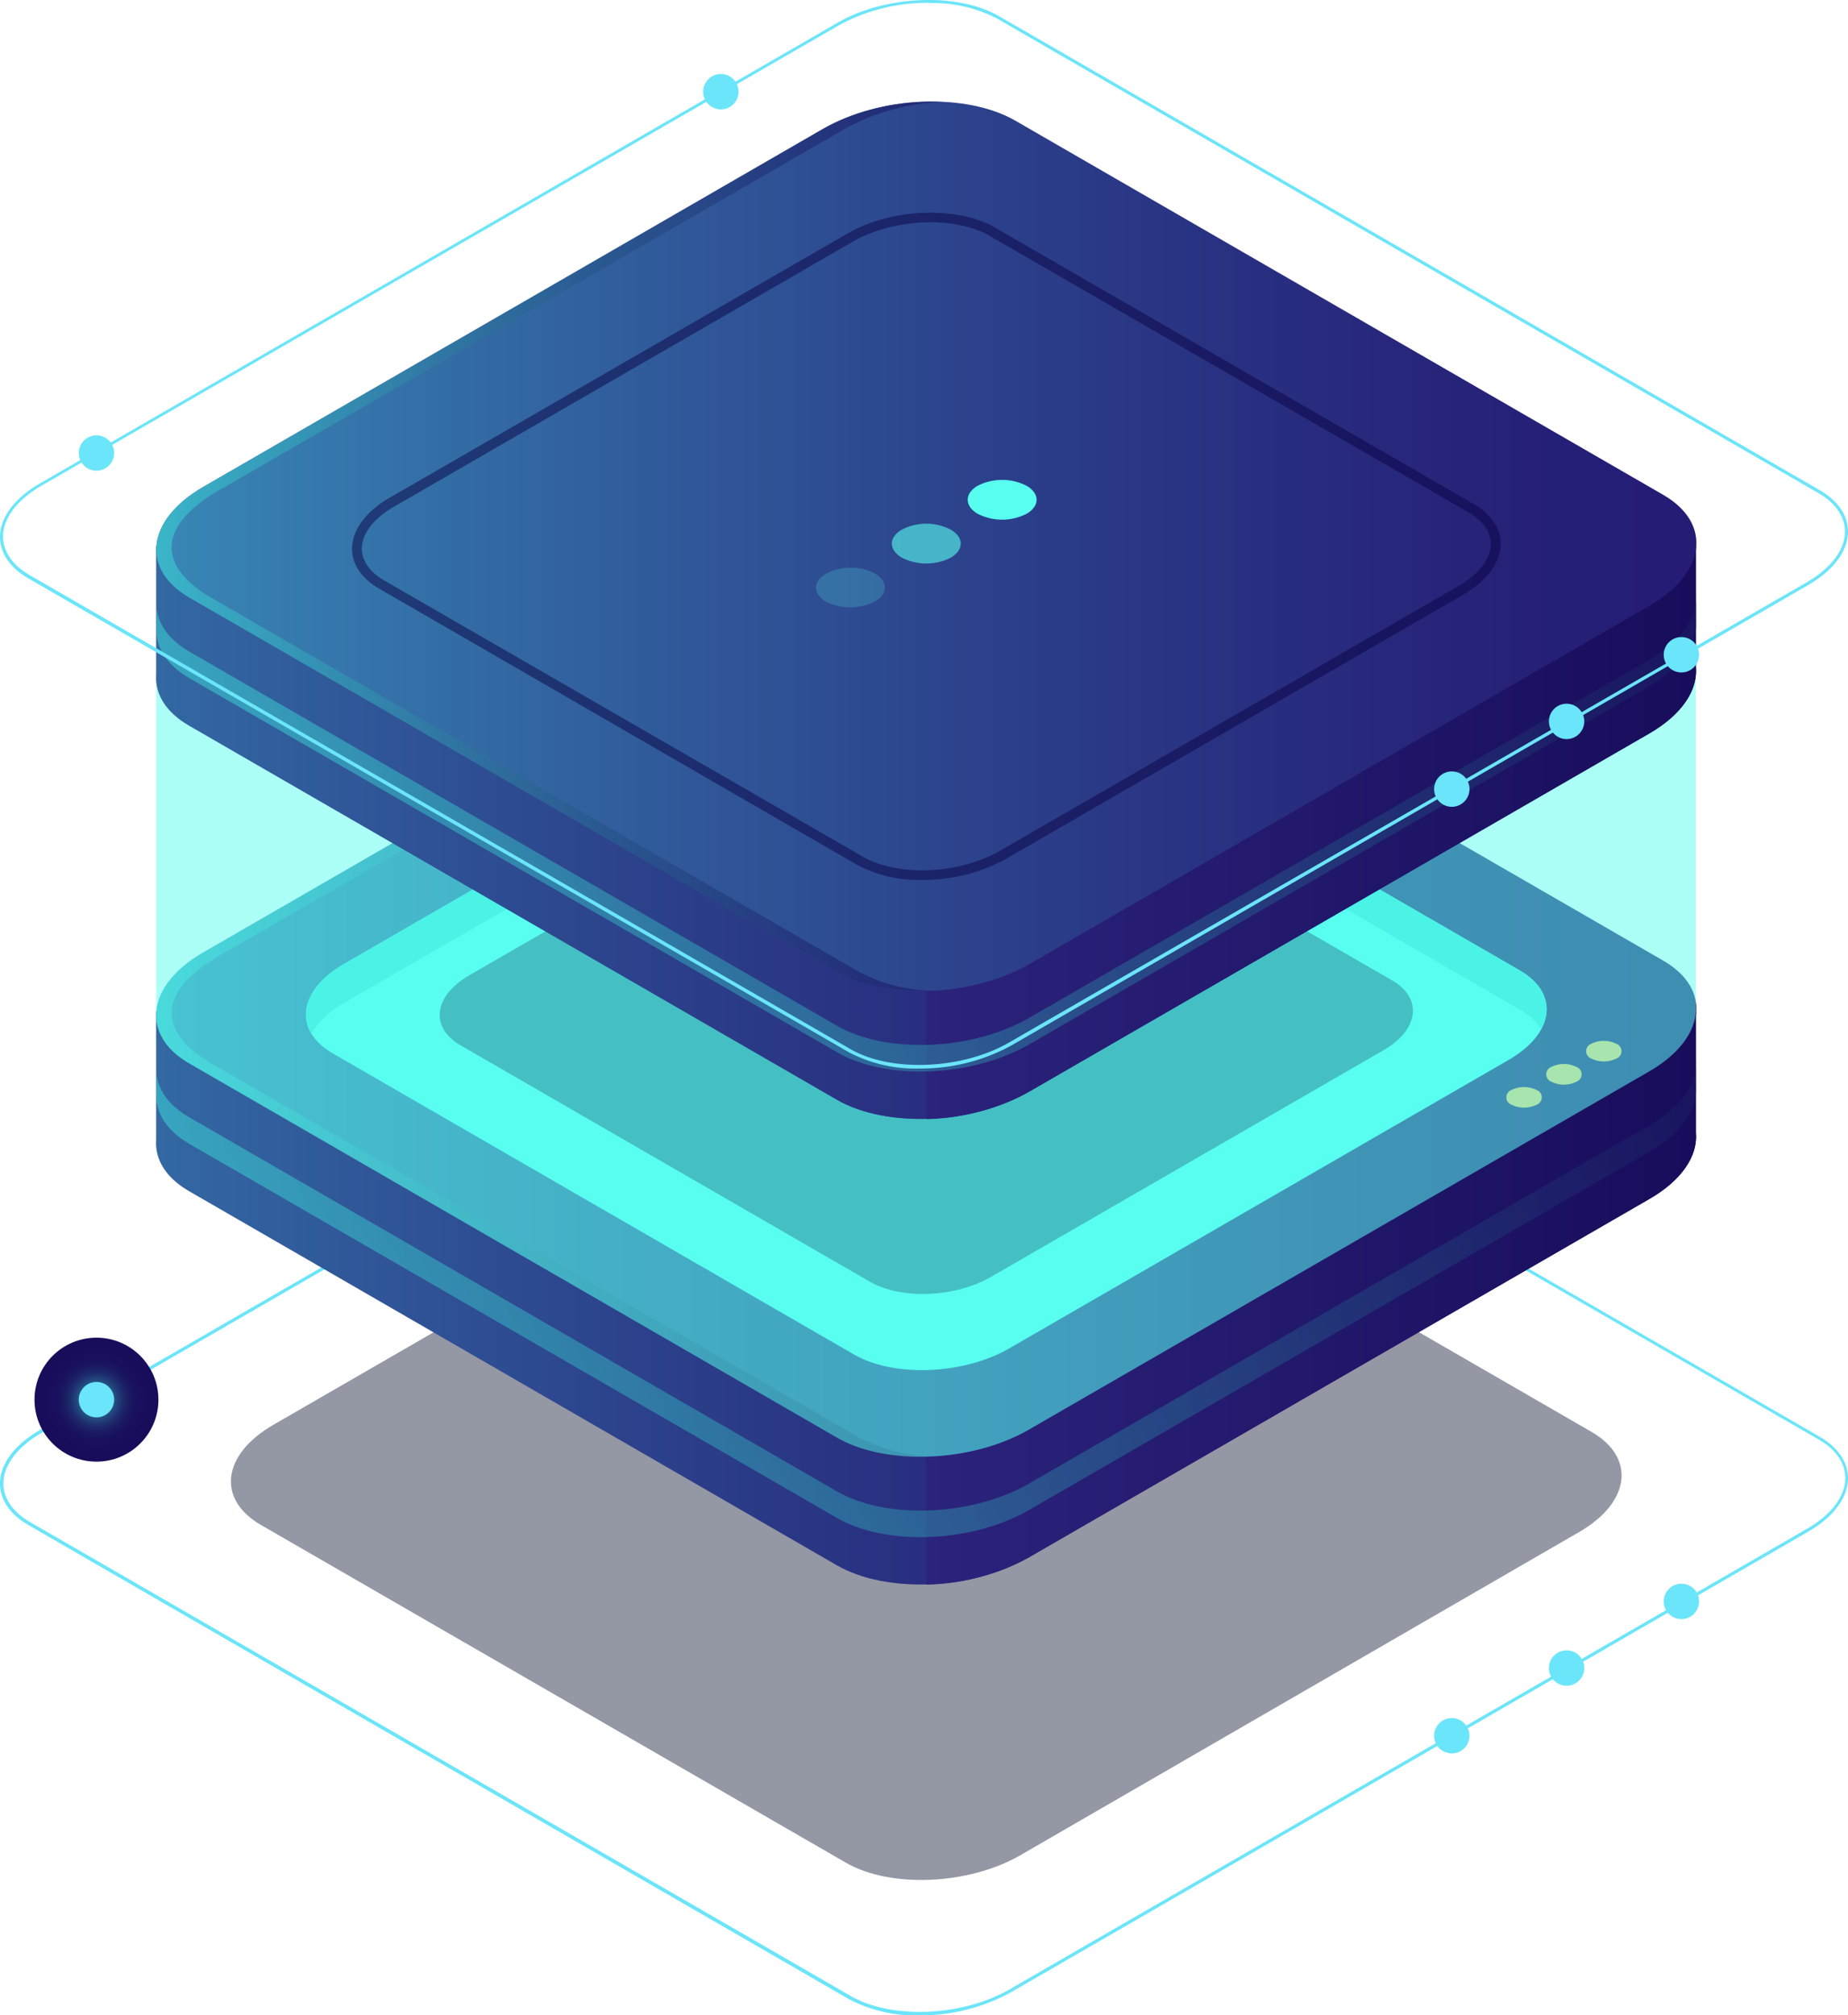 <svg xmlns="http://www.w3.org/2000/svg" xmlns:xlink="http://www.w3.org/1999/xlink" width="255" height="277.97" viewBox="0 0 255 277.97"><defs><style>.cls-1{isolation:isolate;}.cls-2{fill:#6be5f9;}.cls-3,.cls-4{mix-blend-mode:lighten;}.cls-3{fill:url(#_ÂÁ_Ï_ÌÌ_È_ËÂÌÚ_26);}.cls-4{fill:url(#_ÂÁ_Ï_ÌÌ_È_ËÂÌÚ_26-2);}.cls-5{fill:#090e2d;opacity:0.43;mix-blend-mode:multiply;}.cls-6{fill:#322a8e;}.cls-12,.cls-13,.cls-15,.cls-16,.cls-17,.cls-19,.cls-20,.cls-21,.cls-7,.cls-9{opacity:0.5;}.cls-7{fill:url(#_ÂÁ_Ï_ÌÌ_È_ËÂÌÚ_107);}.cls-8{fill:url(#_ÂÁ_Ï_ÌÌ_È_ËÂÌÚ_59);}.cls-9{fill:url(#_ÂÁ_Ï_ÌÌ_È_ËÂÌÚ_107-2);}.cls-10,.cls-16,.cls-22,.cls-23{fill:#58fff0;}.cls-11{fill:#3ee5dd;}.cls-12{fill:url(#_ÂÁ_Ï_ÌÌ_È_ËÂÌÚ_107-3);}.cls-13{fill:url(#_ÂÁ_Ï_ÌÌ_È_ËÂÌÚ_107-4);}.cls-14{fill:#f9c96c;}.cls-15{fill:#0b0244;}.cls-17{fill:url(#_ÂÁ_Ï_ÌÌ_È_ËÂÌÚ_107-5);}.cls-18{fill:url(#_ÂÁ_Ï_ÌÌ_È_ËÂÌÚ_59-2);}.cls-19{fill:url(#_ÂÁ_Ï_ÌÌ_È_ËÂÌÚ_107-6);}.cls-20{fill:url(#_ÂÁ_Ï_ÌÌ_È_ËÂÌÚ_107-7);}.cls-21{fill:url(#_ÂÁ_Ï_ÌÌ_È_ËÂÌÚ_107-8);}.cls-22{opacity:0.2;}.cls-23{opacity:0.6;}</style><radialGradient id="_ÂÁ_Ï_ÌÌ_È_ËÂÌÚ_26" cx="99.47" cy="143.22" r="8.55" gradientTransform="translate(216.01 13.5) rotate(76.72)" gradientUnits="userSpaceOnUse"><stop offset="0" stop-color="#3ee5dd"/><stop offset="0.02" stop-color="#3cd8d5"/><stop offset="0.09" stop-color="#33a9b9"/><stop offset="0.18" stop-color="#2c7fa0"/><stop offset="0.26" stop-color="#265c8a"/><stop offset="0.35" stop-color="#213f79"/><stop offset="0.44" stop-color="#1d296c"/><stop offset="0.54" stop-color="#1a1962"/><stop offset="0.66" stop-color="#19105d"/><stop offset="0.82" stop-color="#180d5b"/></radialGradient><radialGradient id="_ÂÁ_Ï_ÌÌ_È_ËÂÌÚ_26-2" cx="13.31" cy="193.07" r="8.55" gradientTransform="matrix(1, 0, 0, 1, 0, 0)" xlink:href="#_ÂÁ_Ï_ÌÌ_È_ËÂÌÚ_26"/><linearGradient id="_ÂÁ_Ï_ÌÌ_È_ËÂÌÚ_107" x1="-25.41" y1="163.06" x2="187.08" y2="163.06" gradientUnits="userSpaceOnUse"><stop offset="0" stop-color="#3ee5dd"/><stop offset="0.09" stop-color="#39cacd"/><stop offset="0.34" stop-color="#2e87a5"/><stop offset="0.56" stop-color="#245385"/><stop offset="0.75" stop-color="#1e2d6e"/><stop offset="0.9" stop-color="#191660"/><stop offset="1" stop-color="#180d5b"/></linearGradient><linearGradient id="_ÂÁ_Ï_ÌÌ_È_ËÂÌÚ_59" x1="127.81" y1="163.05" x2="234.05" y2="163.05" gradientUnits="userSpaceOnUse"><stop offset="0" stop-color="#2b237c"/><stop offset="1" stop-color="#180d5b"/></linearGradient><linearGradient id="_ÂÁ_Ï_ÌÌ_È_ËÂÌÚ_107-2" x1="21.56" y1="139.58" x2="234.07" y2="139.58" xlink:href="#_ÂÁ_Ï_ÌÌ_È_ËÂÌÚ_107"/><linearGradient id="_ÂÁ_Ï_ÌÌ_È_ËÂÌÚ_107-3" x1="21.56" y1="139.59" x2="130.02" y2="139.59" xlink:href="#_ÂÁ_Ï_ÌÌ_È_ËÂÌÚ_107"/><linearGradient id="_ÂÁ_Ï_ÌÌ_È_ËÂÌÚ_107-4" x1="50.47" y1="201.42" x2="228.33" y2="85.16" xlink:href="#_ÂÁ_Ï_ÌÌ_È_ËÂÌÚ_107"/><linearGradient id="_ÂÁ_Ï_ÌÌ_È_ËÂÌÚ_107-5" x1="-25.41" y1="98.83" x2="187.08" y2="98.83" xlink:href="#_ÂÁ_Ï_ÌÌ_È_ËÂÌÚ_107"/><linearGradient id="_ÂÁ_Ï_ÌÌ_È_ËÂÌÚ_59-2" x1="127.81" y1="98.82" x2="234.05" y2="98.82" xlink:href="#_ÂÁ_Ï_ÌÌ_È_ËÂÌÚ_59"/><linearGradient id="_ÂÁ_Ï_ÌÌ_È_ËÂÌÚ_107-6" x1="21.56" y1="75.35" x2="234.07" y2="75.35" xlink:href="#_ÂÁ_Ï_ÌÌ_È_ËÂÌÚ_107"/><linearGradient id="_ÂÁ_Ï_ÌÌ_È_ËÂÌÚ_107-7" x1="21.56" y1="75.36" x2="130.02" y2="75.36" xlink:href="#_ÂÁ_Ï_ÌÌ_È_ËÂÌÚ_107"/><linearGradient id="_ÂÁ_Ï_ÌÌ_È_ËÂÌÚ_107-8" x1="50.47" y1="137.19" x2="228.33" y2="20.93" xlink:href="#_ÂÁ_Ï_ÌÌ_È_ËÂÌÚ_107"/></defs><g class="cls-1"><g id="Layer_2" data-name="Layer 2"><g id="Layer_1-2" data-name="Layer 1"><path class="cls-2" d="M126.84,278a19.71,19.71,0,0,1-9.69-2.23L3.93,210.37C1.4,208.91,0,206.88,0,204.65c0-2.68,2-5.37,5.51-7.39l110.05-63.54c6.58-3.8,16.58-4.21,22.29-.91l113.22,65.36c2.54,1.47,3.93,3.5,3.93,5.72,0,2.68-2,5.38-5.51,7.4l-110,63.53A25.88,25.88,0,0,1,126.84,278Zm1.32-147a25.39,25.39,0,0,0-12.39,3.09l-110,63.53c-3.36,1.95-5.3,4.51-5.3,7,0,2.07,1.32,4,3.72,5.36l113.22,65.36c5.59,3.23,15.4,2.82,21.87-.91l110.05-63.54c3.36-1.94,5.3-4.5,5.3-7,0-2.06-1.32-4-3.72-5.35L137.64,133.17A19.33,19.33,0,0,0,128.16,131Z"/><circle class="cls-3" cx="99.47" cy="143.22" r="8.55" transform="translate(-62.77 207.13) rotate(-76.72)"/><path class="cls-2" d="M101.91,143.22a2.44,2.44,0,1,1-2.44-2.44A2.44,2.44,0,0,1,101.91,143.22Z"/><circle class="cls-4" cx="13.31" cy="193.07" r="8.55"/><path class="cls-2" d="M15.75,193.07a2.44,2.44,0,1,1-2.44-2.44A2.43,2.43,0,0,1,15.75,193.07Z"/><circle class="cls-2" cx="200.33" cy="239.43" r="2.44"/><path class="cls-2" d="M218.61,230.09a2.44,2.44,0,1,1-2.44-2.44A2.44,2.44,0,0,1,218.61,230.09Z"/><path class="cls-2" d="M234.45,220.9a2.44,2.44,0,1,1-2.43-2.44A2.43,2.43,0,0,1,234.45,220.9Z"/><path class="cls-5" d="M116.72,256.94,36,210.35c-6.13-3.54-5.36-9.72,1.72-13.81L115,151.93c7.09-4.08,17.8-4.53,23.93-1l80.69,46.59c6.13,3.54,5.36,9.73-1.72,13.81L140.64,256C133.56,260,122.85,260.48,116.72,256.94Z"/><path class="cls-6" d="M234,156.27V139.58H191l-50.89-29.37c-6.79-3.93-18.65-3.43-26.49,1.09l-49,28.28H21.56v17.63h0c-.2,2.66,1.28,5.22,4.55,7.1l89.37,51.6c6.79,3.92,18.65,3.43,26.5-1.1l85.56-49.4C232.11,162.8,234.29,159.42,234,156.27Z"/><path class="cls-7" d="M234,156.27V139.58H191l-50.89-29.37c-6.79-3.93-18.65-3.43-26.49,1.09l-49,28.28H21.56v17.63h0c-.2,2.66,1.28,5.22,4.55,7.1l89.37,51.6c6.79,3.92,18.65,3.43,26.5-1.1l85.56-49.4C232.11,162.8,234.29,159.42,234,156.27Z"/><path class="cls-8" d="M140.11,110.21c-3.26-1.89-7.7-2.74-12.3-2.63v111A30.51,30.51,0,0,0,142,214.81l85.56-49.4c4.53-2.61,6.71-6,6.46-9.14V139.58H191Z"/><path class="cls-6" d="M115.52,198.28l-89.37-51.6c-6.79-3.92-5.94-10.77,1.9-15.29L113.62,82c7.84-4.52,19.7-5,26.49-1.09l89.38,51.6c6.79,3.92,5.93,10.77-1.91,15.29L142,197.18C134.17,201.71,122.31,202.2,115.52,198.28Z"/><path class="cls-9" d="M115.52,198.28l-89.37-51.6c-6.79-3.92-5.94-10.77,1.9-15.29L113.62,82c7.84-4.52,19.7-5,26.49-1.09l89.38,51.6c6.79,3.92,5.93,10.77-1.91,15.29L142,197.18C134.17,201.71,122.31,202.2,115.52,198.28Z"/><path class="cls-10" d="M117.91,186.88l-72-41.58c-5.47-3.16-4.78-8.67,1.53-12.32l68.94-39.8c6.32-3.65,15.88-4.05,21.35-.89l72,41.58c5.47,3.15,4.79,8.67-1.53,12.32L139.26,186C132.94,189.64,123.38,190,117.91,186.88Z"/><path class="cls-11" d="M47.43,138.37l68.94-39.8c6.32-3.65,15.88-4,21.35-.89l72,41.58a8,8,0,0,1,2.93,2.71c1.59-2.92.67-6-2.93-8.1l-72-41.58c-5.47-3.16-15-2.76-21.35.89L47.43,133c-4.75,2.75-6.32,6.55-4.46,9.62A11.44,11.44,0,0,1,47.43,138.37Z"/><path class="cls-12" d="M118.52,198.28l-89.37-51.6c-6.79-3.92-8.42-9.68,1.9-15.29L116.62,82a30.36,30.36,0,0,1,13.4-3.7,31.14,31.14,0,0,0-16.4,3.7L28.05,131.39c-7.84,4.52-8.69,11.37-1.9,15.29l89.37,51.6c3.45,2,8.21,2.84,13.09,2.61A22.63,22.63,0,0,1,118.52,198.28Z"/><path class="cls-13" d="M227.58,155.23,142,204.64c-7.85,4.52-19.71,5-26.5,1.09l-89.37-51.6c-3.27-1.88-4.75-4.44-4.55-7.09h0v3.65h0c-.2,2.65,1.28,5.21,4.55,7.1l89.37,51.6c6.79,3.92,18.65,3.43,26.5-1.1l85.56-49.4c4.53-2.61,6.71-6,6.46-9.15v-3.65C234.29,149.24,232.11,152.62,227.58,155.23Z"/><path class="cls-14" d="M212.07,150.37a1.08,1.08,0,0,1,0,2,3.94,3.94,0,0,1-3.54,0,1.08,1.08,0,0,1,0-2A3.94,3.94,0,0,1,212.07,150.37Z"/><path class="cls-14" d="M217.57,147.19a1.08,1.08,0,0,1,0,2,3.88,3.88,0,0,1-3.54,0,1.08,1.08,0,0,1,0-2A3.94,3.94,0,0,1,217.57,147.19Z"/><path class="cls-14" d="M223.07,144a1.08,1.08,0,0,1,0,2,3.92,3.92,0,0,1-3.53,0,1.08,1.08,0,0,1,0-2A3.86,3.86,0,0,1,223.07,144Z"/><path class="cls-15" d="M120.05,176.81,63.56,144.2c-4.29-2.48-3.75-6.81,1.2-9.67l54.08-31.22c5-2.86,12.45-3.18,16.75-.7l56.48,32.61c4.29,2.48,3.76,6.81-1.2,9.67l-54.08,31.22C131.83,179,124.34,179.29,120.05,176.81Z"/><path class="cls-16" d="M234,139.58a4.92,4.92,0,0,0,0-.94V92l-74,.33L140.11,80.89C133.32,77,121.46,77.46,113.62,82L95.13,92.66,21.56,93v46.6h0c-.2,2.66,1.28,5.22,4.55,7.1l89.37,51.6c6.79,3.92,18.65,3.43,26.5-1.1l85.56-49.4c4.08-2.35,6.25-5.33,6.45-8.2Z"/><path class="cls-6" d="M234,92V75.35H191L140.11,46c-6.79-3.92-18.65-3.43-26.49,1.09l-49,28.28H21.56V93h0c-.2,2.66,1.28,5.22,4.55,7.1l89.37,51.6c6.79,3.92,18.65,3.43,26.5-1.1l85.56-49.4C232.11,98.57,234.29,95.19,234,92Z"/><path class="cls-17" d="M234,92V75.35H191L140.11,46c-6.79-3.92-18.65-3.43-26.49,1.09l-49,28.28H21.56V93h0c-.2,2.66,1.28,5.22,4.55,7.1l89.37,51.6c6.79,3.92,18.65,3.43,26.5-1.1l85.56-49.4C232.11,98.57,234.29,95.19,234,92Z"/><path class="cls-18" d="M140.11,46c-3.26-1.89-7.7-2.74-12.3-2.63v111A30.51,30.51,0,0,0,142,150.58l85.56-49.4c4.53-2.61,6.71-6,6.46-9.14V75.35H191Z"/><path class="cls-6" d="M115.52,134.05,26.15,82.45c-6.79-3.92-5.94-10.77,1.9-15.29l85.57-49.41c7.84-4.52,19.7-5,26.49-1.09l89.38,51.6c6.79,3.92,5.93,10.77-1.91,15.29L142,133C134.17,137.48,122.31,138,115.52,134.05Z"/><path class="cls-19" d="M115.52,134.05,26.15,82.45c-6.79-3.92-5.94-10.77,1.9-15.29l85.57-49.41c7.84-4.52,19.7-5,26.49-1.09l89.38,51.6c6.79,3.92,5.93,10.77-1.91,15.29L142,133C134.17,137.48,122.31,138,115.52,134.05Z"/><path class="cls-20" d="M118.52,134.05,29.15,82.45c-6.79-3.92-8.42-9.68,1.9-15.29l85.57-49.41a30.36,30.36,0,0,1,13.4-3.7,31.14,31.14,0,0,0-16.4,3.7L28.05,67.16c-7.84,4.52-8.69,11.37-1.9,15.29l89.37,51.6c3.45,2,8.21,2.84,13.09,2.61A22.63,22.63,0,0,1,118.52,134.05Z"/><path class="cls-21" d="M227.58,91,142,140.41c-7.85,4.52-19.71,5-26.5,1.09L26.15,89.9C22.88,88,21.4,85.46,21.6,82.81h0v3.65h0c-.2,2.65,1.28,5.21,4.55,7.1l89.37,51.6c6.79,3.92,18.65,3.43,26.5-1.1l85.56-49.4c4.53-2.61,6.71-6,6.46-9.15V81.86C234.29,85,232.11,88.39,227.58,91Z"/><path class="cls-22" d="M120.71,79.09c1.86,1.07,1.86,2.81,0,3.88A7.44,7.44,0,0,1,114,83c-1.86-1.07-1.86-2.81,0-3.88A7.44,7.44,0,0,1,120.71,79.09Z"/><path class="cls-23" d="M131.18,73.05c1.85,1.07,1.85,2.81,0,3.88a7.44,7.44,0,0,1-6.72,0c-1.86-1.08-1.86-2.81,0-3.88A7.37,7.37,0,0,1,131.18,73.05Z"/><path class="cls-10" d="M141.64,67c1.86,1.07,1.86,2.81,0,3.88a7.44,7.44,0,0,1-6.72,0c-1.85-1.07-1.85-2.81,0-3.88A7.44,7.44,0,0,1,141.64,67Z"/><path class="cls-15" d="M127.23,121.37a18.07,18.07,0,0,1-8.84-2L52.3,81.19c-2.4-1.39-3.72-3.34-3.72-5.5,0-2.55,1.87-5.1,5.13-7L117,32.18c6-3.45,15.07-3.81,20.26-.81l66.09,38.15c2.4,1.39,3.72,3.34,3.72,5.5,0,2.55-1.87,5.1-5.13,7l-63.27,36.53A23.47,23.47,0,0,1,127.23,121.37Zm-8.17-3.2c4.83,2.79,13.31,2.43,18.92-.81l63.27-36.53c2.83-1.63,4.46-3.75,4.46-5.81,0-1.66-1.09-3.19-3.06-4.33L136.57,32.54c-4.83-2.79-13.31-2.43-18.92.81L54.39,69.88c-2.84,1.63-4.46,3.75-4.46,5.81,0,1.65,1.08,3.19,3,4.33Z"/><path class="cls-2" d="M126.84,147.39a19.71,19.71,0,0,1-9.69-2.23L3.93,79.79C1.4,78.33,0,76.3,0,74.07c0-2.67,2-5.37,5.51-7.39L115.56,3.14c6.58-3.8,16.58-4.21,22.29-.91L251.07,67.6c2.54,1.46,3.93,3.49,3.93,5.72,0,2.67-2,5.37-5.51,7.39l-110,63.54A26,26,0,0,1,126.84,147.39Zm1.32-147a25.5,25.5,0,0,0-12.39,3.09L5.72,67c-3.36,1.95-5.3,4.51-5.3,7,0,2.07,1.32,4,3.72,5.36l113.22,65.36c5.59,3.23,15.4,2.82,21.87-.91L249.28,80.34c3.36-1.94,5.3-4.5,5.3-7,0-2.07-1.32-4-3.72-5.36L137.64,2.59A19.33,19.33,0,0,0,128.16.42Z"/><path class="cls-2" d="M101.91,12.64a2.44,2.44,0,1,1-2.44-2.43A2.44,2.44,0,0,1,101.91,12.64Z"/><circle class="cls-2" cx="13.31" cy="62.49" r="2.44"/><path class="cls-2" d="M202.77,108.85a2.44,2.44,0,1,1-2.44-2.44A2.43,2.43,0,0,1,202.77,108.85Z"/><circle class="cls-2" cx="216.17" cy="99.51" r="2.44"/><path class="cls-2" d="M234.45,90.32A2.44,2.44,0,1,1,232,87.88,2.43,2.43,0,0,1,234.45,90.32Z"/></g></g></g></svg>